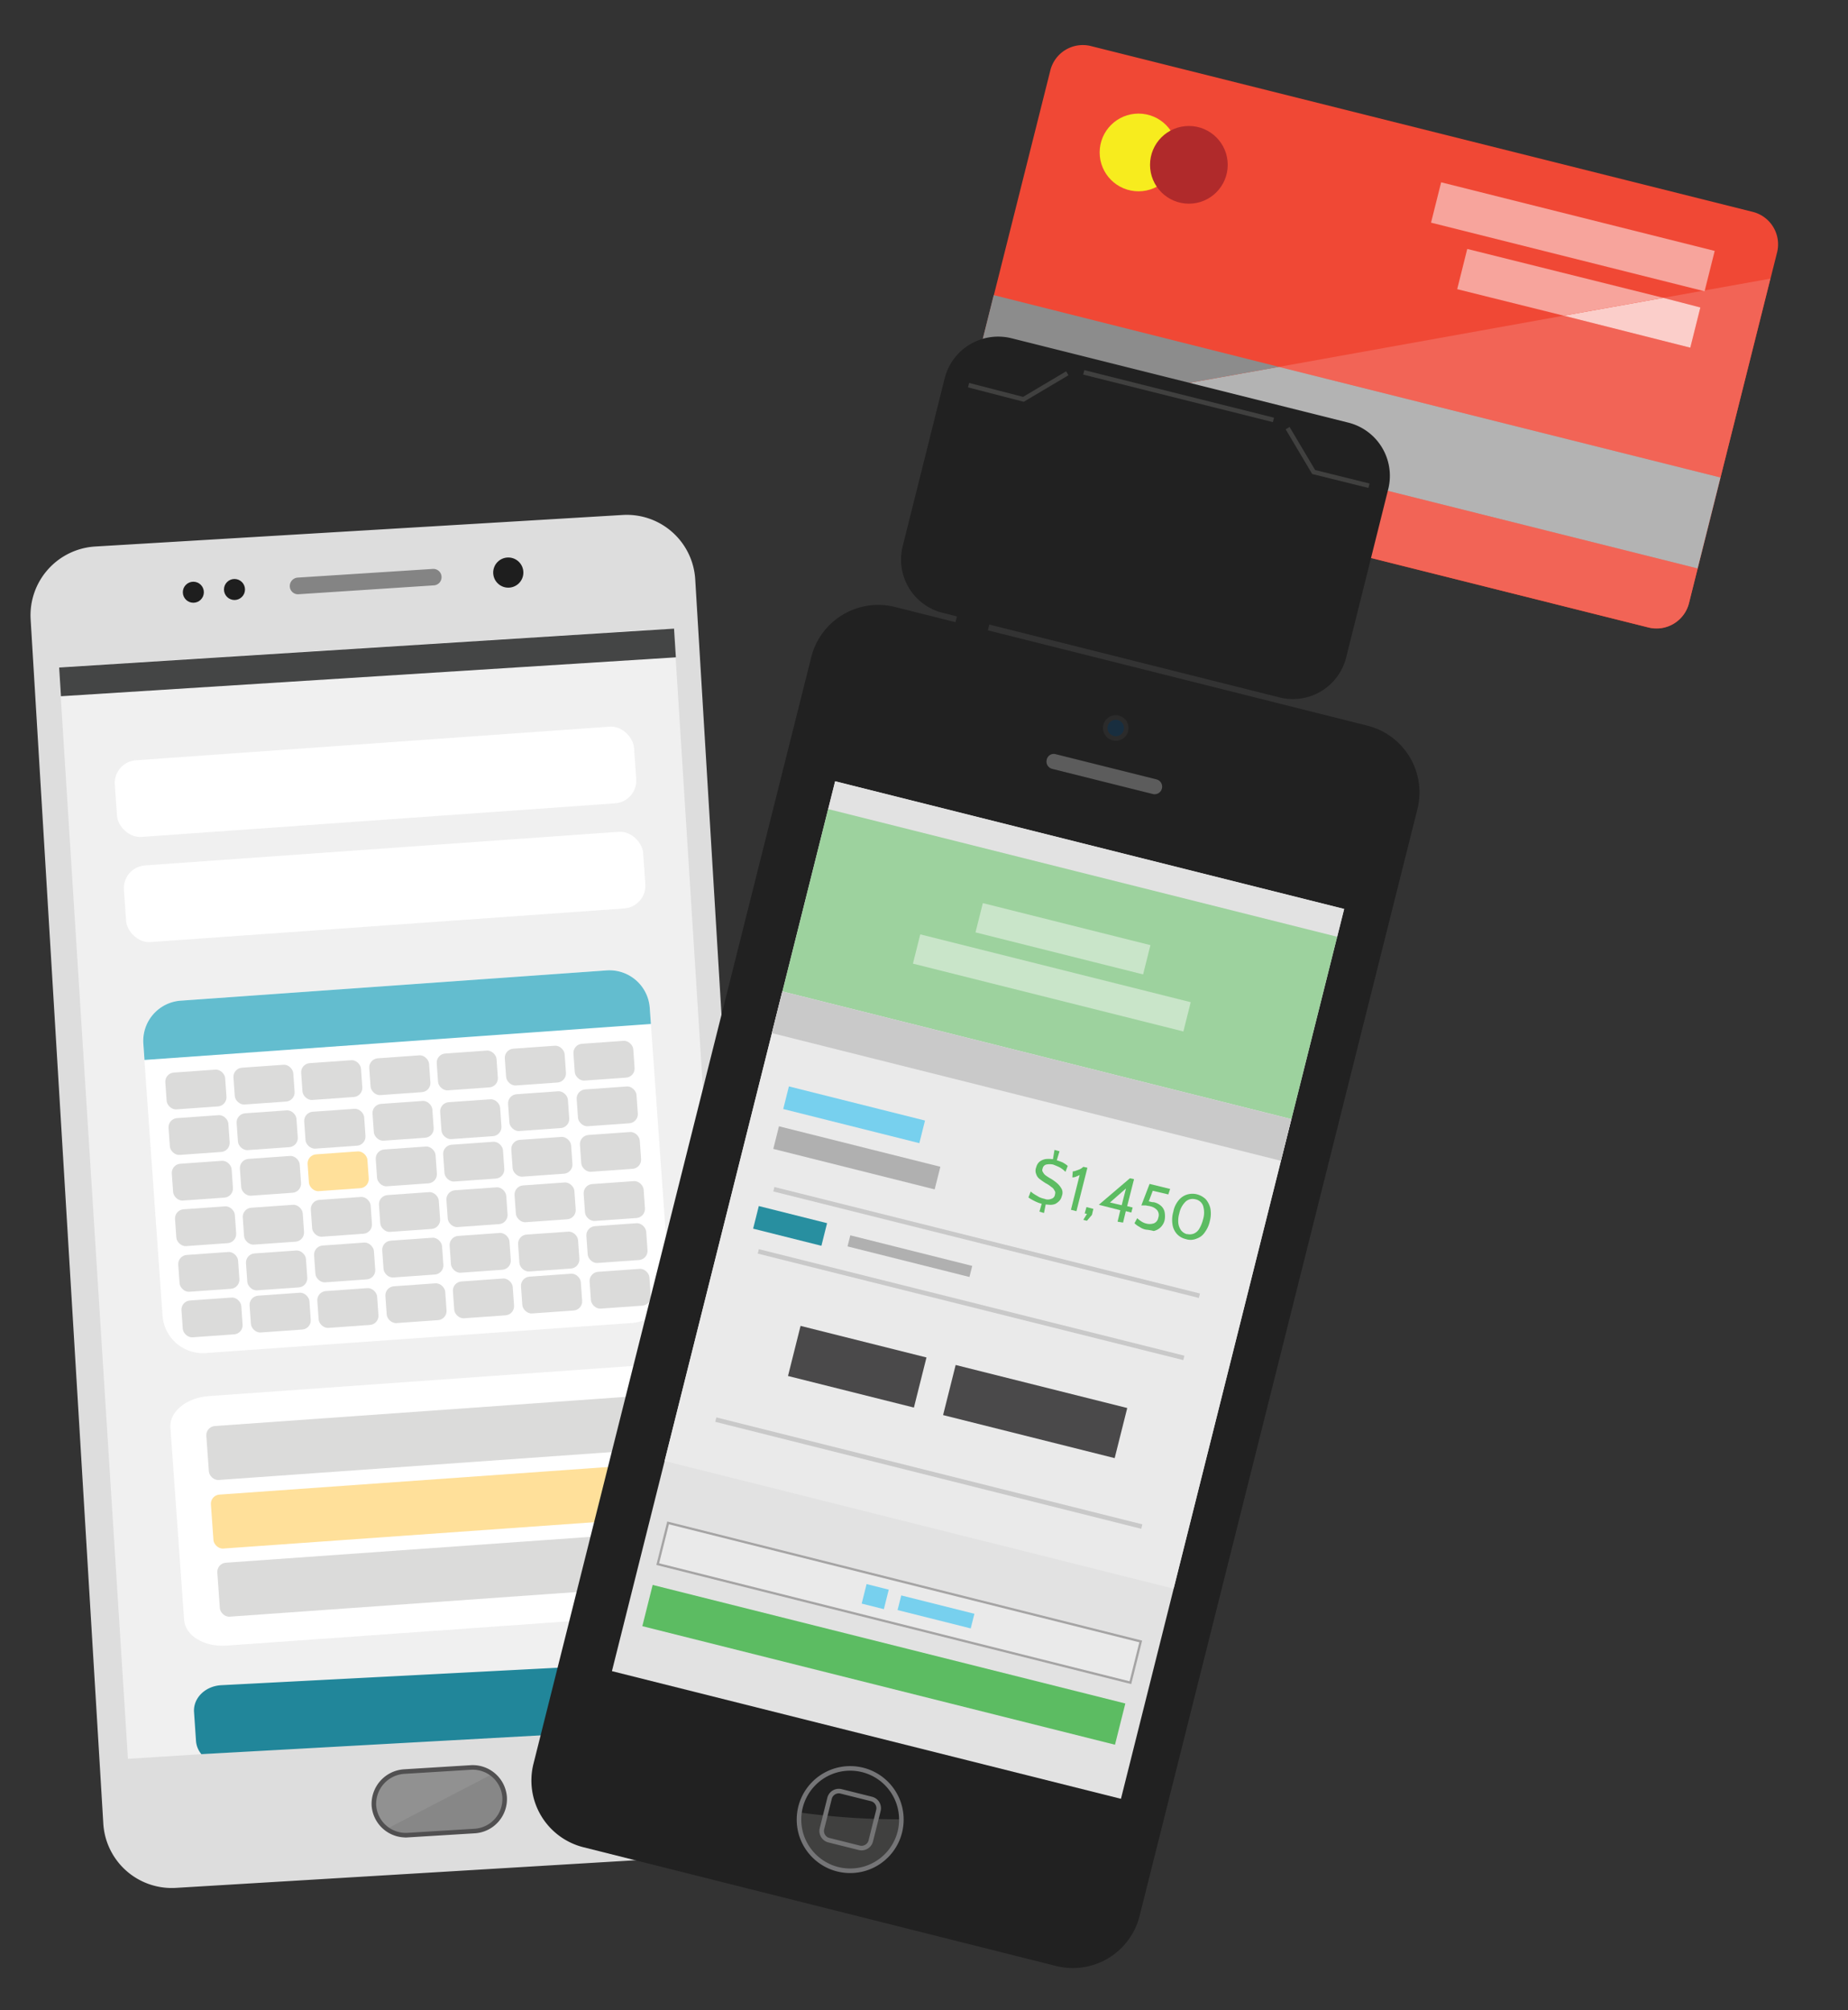 <svg xmlns="http://www.w3.org/2000/svg" viewBox="0 0 404.3 439.76"><rect x="0" y="0" width="404.3" height="439.76" fill="#333333" stroke="none"/><defs><style>.cls-1{fill:#ddd;}.cls-2{fill:#f0f0f0;}.cls-3{fill:#919191;}.cls-4{fill:#878787;}.cls-28,.cls-29,.cls-30,.cls-34,.cls-5{fill:none;stroke-miterlimit:10;}.cls-5{stroke:#515051;}.cls-6{fill:#848484;}.cls-7{fill:#1e1e1e;}.cls-8{fill:#444545;}.cls-9{fill:#f04835;}.cls-10{fill:#f26456;}.cls-11{fill:#b3b3b3;}.cls-12{fill:#8c8c8c;}.cls-13{fill:#f7ec1e;}.cls-14{fill:#b02a2b;}.cls-15{fill:#fbceca;}.cls-16{fill:#f7a49c;}.cls-17{fill:#fff;}.cls-18{fill:#dbdbda;}.cls-19{fill:#ffe09a;}.cls-20{fill:#63bdcf;}.cls-21{fill:#21869a;}.cls-22{fill:#212121;}.cls-23{fill:#e2e2e2;}.cls-24{fill:#5c5c5c;}.cls-25{fill:#2b2b2b;}.cls-26{fill:#182e3f;}.cls-27{fill:#40403f;}.cls-28{stroke:#757576;}.cls-29{stroke:#757577;}.cls-30{stroke:#40403f;}.cls-31{fill:#9dd29e;}.cls-32{fill:#c9e5c9;}.cls-33,.cls-42{fill:#eaeaea;}.cls-34{stroke:#c9c9c9;}.cls-35{fill:#c9c9c9;}.cls-36{isolation:isolate;}.cls-37{fill:#5cbc62;}.cls-38{fill:#77d0ee;}.cls-39{fill:#b0b0b0;}.cls-40{fill:#288fa0;}.cls-41{fill:#4a494a;}.cls-42{stroke:#a5a4a4;stroke-miterlimit:10;stroke-width:0.5px;}</style></defs><g id="Layer_1" data-name="Layer 1"><g id="Layer_1-2" data-name="Layer 1"><path class="cls-1" d="M20.8,119.56l115.4-6.9a15,15,0,0,1,15.9,14.1L168,390.16a15,15,0,0,1-14.1,15.9L38.5,413a15,15,0,0,1-15.9-14.1L6.7,135.46A15.07,15.07,0,0,1,20.8,119.56Z"/><polygon class="cls-2" points="162.52 376.26 154.63 376.76 44.06 383.75 27.99 384.77 12.88 145.95 147.41 137.44 162.52 376.26"/><path class="cls-3" d="M88.4,387.56l14.6-.9a7,7,0,0,1,7.4,6.5h0a7,7,0,0,1-6.5,7.4l-14.7.9a7,7,0,0,1-7.4-6.5h0A7.09,7.09,0,0,1,88.4,387.56Z"/><path class="cls-4" d="M89.2,401.46l14.6-.9a7.08,7.08,0,0,0,6.5-7.4h0a6.65,6.65,0,0,0-2.7-5l-23.1,12A8,8,0,0,0,89.2,401.46Z"/><path class="cls-5" d="M88.4,387.56l14.6-.9a7,7,0,0,1,7.4,6.5h0a7,7,0,0,1-6.5,7.4l-14.7.9a7,7,0,0,1-7.4-6.5h0A7.09,7.09,0,0,1,88.4,387.56Z"/><path class="cls-6" d="M65.1,126.36l29.6-1.9a1.79,1.79,0,0,1,1.9,1.7h0a1.79,1.79,0,0,1-1.7,1.9L65.3,130a1.79,1.79,0,0,1-1.9-1.7h0A1.86,1.86,0,0,1,65.1,126.36Z"/><circle class="cls-7" cx="111.2" cy="125.26" r="3.3"/><circle class="cls-7" cx="51.3" cy="128.96" r="2.3"/><circle class="cls-7" cx="42.3" cy="129.56" r="2.3"/><rect class="cls-8" x="13" y="141.76" width="134.8" height="6.3" transform="translate(-8.99 5.37) rotate(-3.62)"/></g><g id="Layer_4" data-name="Layer 4"><path class="cls-9" d="M210.5,92.16l19.3-76.8a7.32,7.32,0,0,1,8.8-5.3l144.9,36.3a7.32,7.32,0,0,1,5.3,8.8L369.5,132a7.32,7.32,0,0,1-8.8,5.3L215.8,101a7.27,7.27,0,0,1-5.4-8.3C210.4,92.46,210.5,92.36,210.5,92.16Z"/><polygon class="cls-10" points="376.4 104.46 279.8 80.26 342.1 69.06 369.8 76.06 372 67.26 363.9 65.16 387.3 60.96 376.4 104.46"/><path class="cls-10" d="M210.4,92.66l20.1-3.6,140.9,35.3-1.9,7.6a7.32,7.32,0,0,1-8.8,5.3L215.8,101A7.27,7.27,0,0,1,210.4,92.66Z"/><polygon class="cls-11" points="230.5 89.06 279.8 80.26 376.4 104.46 371.4 124.36 230.5 89.06"/><polygon class="cls-12" points="212.4 84.56 217.4 64.56 279.8 80.26 230.5 89.06 212.4 84.56"/><circle class="cls-13" cx="249.08" cy="33.35" r="8.5"/><circle class="cls-14" cx="260.1" cy="36.06" r="8.5"/><polygon class="cls-15" points="342.1 69.06 363.9 65.16 372 67.26 369.8 76.06 342.1 69.06"/><polygon class="cls-16" points="318.8 63.26 321 54.46 363.9 65.16 342.1 69.06 318.8 63.26"/><rect class="cls-16" x="339.56" y="20.95" width="9.1" height="61.7" transform="translate(210.15 372.97) rotate(-75.92)"/></g><rect class="cls-17" x="25.22" y="162.62" width="113.88" height="16.81" rx="4.98" transform="translate(-11.91 6.25) rotate(-4.06)"/><rect class="cls-17" x="27.22" y="185.62" width="113.88" height="16.81" rx="4.98" transform="translate(-13.54 6.45) rotate(-4.06)"/></g><g id="Layer_2" data-name="Layer 2"><path class="cls-17" d="M142.15,220.47,146.37,280a8.82,8.82,0,0,1-8.19,9.43L45,296a8.83,8.83,0,0,1-9.44-8.18l-4.22-59.49a8.82,8.82,0,0,1,8.18-9.43l93.16-6.62A8.84,8.84,0,0,1,142.15,220.47Z"/><rect class="cls-18" x="36.31" y="234.3" width="13.12" height="8.07" rx="2" transform="translate(-16.78 3.64) rotate(-4.06)"/><rect class="cls-18" x="51.22" y="233.24" width="13.12" height="8.07" rx="2" transform="translate(-16.67 4.69) rotate(-4.06)"/><rect class="cls-18" x="66.03" y="232.24" width="13.12" height="8.07" rx="2" transform="translate(-16.56 5.74) rotate(-4.06)"/><rect class="cls-18" x="80.93" y="231.18" width="13.12" height="8.07" rx="2" transform="translate(-16.45 6.79) rotate(-4.06)"/><rect class="cls-18" x="95.69" y="230.13" width="13.12" height="8.07" rx="2" transform="translate(-16.34 7.84) rotate(-4.06)"/><rect class="cls-18" x="110.59" y="229.07" width="13.12" height="8.07" rx="2" transform="translate(-16.23 8.89) rotate(-4.06)"/><rect class="cls-18" x="125.6" y="228" width="13.12" height="8.07" rx="2" transform="translate(-16.11 9.95) rotate(-4.06)"/><rect class="cls-18" x="37.02" y="244.27" width="13.12" height="8.07" rx="2" transform="translate(-17.49 3.71) rotate(-4.06)"/><rect class="cls-18" x="51.92" y="243.21" width="13.12" height="8.07" rx="2" transform="translate(-17.38 4.77) rotate(-4.06)"/><rect class="cls-18" x="66.73" y="242.21" width="13.12" height="8.07" rx="2" transform="matrix(1, -0.07, 0.07, 1, -17.27, 5.81)"/><rect class="cls-18" x="81.64" y="241.15" width="13.12" height="8.07" rx="2" transform="translate(-17.15 6.87) rotate(-4.06)"/><rect class="cls-18" x="96.39" y="240.1" width="13.12" height="8.07" rx="2" transform="matrix(1, -0.07, 0.07, 1, -17.04, 7.91)"/><rect class="cls-18" x="111.3" y="239.04" width="13.12" height="8.07" rx="2" transform="translate(-16.93 8.96) rotate(-4.06)"/><rect class="cls-18" x="126.31" y="237.98" width="13.12" height="8.07" rx="2" transform="translate(-16.82 10.03) rotate(-4.06)"/><rect class="cls-18" x="37.73" y="254.25" width="13.12" height="8.07" rx="2" transform="translate(-18.19 3.79) rotate(-4.06)"/><rect class="cls-18" x="52.63" y="253.19" width="13.12" height="8.07" rx="2" transform="translate(-18.08 4.84) rotate(-4.06)"/><rect class="cls-19" x="67.44" y="252.19" width="13.12" height="8.07" rx="2" transform="translate(-17.97 5.89) rotate(-4.06)"/><rect class="cls-18" x="82.35" y="251.13" width="13.12" height="8.07" rx="2" transform="translate(-17.86 6.94) rotate(-4.06)"/><rect class="cls-18" x="97.1" y="250.08" width="13.12" height="8.07" rx="2" transform="translate(-17.75 7.99) rotate(-4.06)"/><rect class="cls-18" x="112.01" y="249.02" width="13.12" height="8.07" rx="2" transform="translate(-17.64 9.04) rotate(-4.06)"/><rect class="cls-18" x="127.02" y="247.95" width="13.12" height="8.07" rx="2" transform="translate(-17.52 10.1) rotate(-4.06)"/><rect class="cls-18" x="38.44" y="264.22" width="13.12" height="8.07" rx="2" transform="translate(-18.9 3.86) rotate(-4.06)"/><rect class="cls-18" x="53.34" y="263.16" width="13.12" height="8.07" rx="2" transform="matrix(1, -0.07, 0.07, 1, -18.79, 4.92)"/><rect class="cls-18" x="68.15" y="262.16" width="13.12" height="8.07" rx="2" transform="translate(-18.68 5.96) rotate(-4.06)"/><rect class="cls-18" x="83.06" y="261.1" width="13.12" height="8.07" rx="2" transform="translate(-18.57 7.02) rotate(-4.06)"/><rect class="cls-18" x="97.81" y="260.05" width="13.12" height="8.07" rx="2" transform="translate(-18.45 8.06) rotate(-4.06)"/><rect class="cls-18" x="112.72" y="258.99" width="13.12" height="8.07" rx="2" transform="translate(-18.34 9.11) rotate(-4.06)"/><rect class="cls-18" x="127.73" y="257.93" width="13.12" height="8.07" rx="2" transform="matrix(1, -0.07, 0.07, 1, -18.23, 10.18)"/><rect class="cls-18" x="39.14" y="274.2" width="13.12" height="8.07" rx="2" transform="translate(-19.6 3.94) rotate(-4.06)"/><rect class="cls-18" x="54.05" y="273.14" width="13.12" height="8.07" rx="2" transform="matrix(1, -0.07, 0.07, 1, -19.49, 4.99)"/><rect class="cls-18" x="68.86" y="272.14" width="13.12" height="8.07" rx="2" transform="translate(-19.38 6.04) rotate(-4.06)"/><rect class="cls-18" x="83.77" y="271.08" width="13.12" height="8.07" rx="2" transform="translate(-19.27 7.09) rotate(-4.06)"/><rect class="cls-18" x="98.52" y="270.03" width="13.12" height="8.07" rx="2" transform="translate(-19.16 8.14) rotate(-4.06)"/><rect class="cls-18" x="113.43" y="268.97" width="13.12" height="8.07" rx="2" transform="matrix(1, -0.07, 0.07, 1, -19.05, 9.19)"/><rect class="cls-18" x="128.43" y="267.9" width="13.12" height="8.07" rx="2" transform="translate(-18.93 10.25) rotate(-4.06)"/><rect class="cls-18" x="39.85" y="284.17" width="13.12" height="8.07" rx="2" transform="translate(-20.31 4.01) rotate(-4.06)"/><rect class="cls-18" x="54.76" y="283.11" width="13.12" height="8.07" rx="2" transform="translate(-20.2 5.07) rotate(-4.06)"/><rect class="cls-18" x="69.57" y="282.11" width="13.12" height="8.07" rx="2" transform="translate(-20.09 6.11) rotate(-4.06)"/><rect class="cls-18" x="84.47" y="281.05" width="13.12" height="8.07" rx="2" transform="translate(-19.98 7.17) rotate(-4.06)"/><rect class="cls-18" x="99.23" y="280" width="13.12" height="8.07" rx="2" transform="translate(-19.86 8.21) rotate(-4.06)"/><rect class="cls-18" x="114.13" y="278.94" width="13.12" height="8.07" rx="2" transform="translate(-19.75 9.27) rotate(-4.06)"/><rect class="cls-18" x="129.14" y="277.88" width="13.12" height="8.07" rx="2" transform="translate(-19.64 10.33) rotate(-4.06)"/><path class="cls-20" d="M142.15,220.47l.25,3.54L31.61,231.88l-.25-3.54a8.82,8.82,0,0,1,8.18-9.43l93.16-6.62A8.84,8.84,0,0,1,142.15,220.47Z"/><path class="cls-17" d="M148.08,304.41l3,42.11c.25,3.44-3.5,6.51-8.37,6.86L49.53,360c-4.86.34-9-2.17-9.25-5.61l-3-42.11c-.24-3.44,3.5-6.52,8.37-6.86l93.16-6.62C143.69,298.45,147.84,301,148.08,304.41Z"/><rect class="cls-18" x="45.32" y="308.69" width="95.91" height="11.83" rx="2" transform="translate(-22.06 7.4) rotate(-4.06)"/><rect class="cls-19" x="46.32" y="323.69" width="95.91" height="11.83" rx="2" transform="translate(-23.12 7.51) rotate(-4.06)"/><rect class="cls-18" x="47.72" y="338.59" width="95.91" height="11.83" rx="2" transform="translate(-24.17 7.65) rotate(-4.06)"/><path class="cls-21" d="M155.2,375a4.81,4.81,0,0,1-.57,2.62L44.06,383.75a5.05,5.05,0,0,1-1.18-2.91l-.43-6.31c-.21-3.06,2.47-5.7,6-5.87L148,363.49c3.51-.19,6.52,2.15,6.73,5.21Z"/></g><g id="Layer_3" data-name="Layer 3"><g id="Layer_3-2" data-name="Layer 3"><path class="cls-22" d="M195.7,132.76l103.5,26A15.05,15.05,0,0,1,310.1,177l-60.8,242.2a15.05,15.05,0,0,1-18.2,10.9l-103.5-26a15.05,15.05,0,0,1-10.9-18.2l60.8-242.2A15.1,15.1,0,0,1,195.7,132.76Z"/><rect class="cls-23" x="113.62" y="224.81" width="200.71" height="114.81" transform="translate(-111.82 421.1) rotate(-75.92)"/><path class="cls-24" d="M231,165l22,5.5a1.64,1.64,0,0,1,1.2,2h0a1.64,1.64,0,0,1-2,1.2l-22-5.5a1.64,1.64,0,0,1-1.2-2h0A1.57,1.57,0,0,1,231,165Z"/><circle class="cls-25" cx="244.1" cy="159.26" r="2.8"/><circle class="cls-26" cx="244.1" cy="159.26" r="1.8"/><circle class="cls-22" cx="186" cy="398.06" r="11.2"/><path class="cls-27" d="M183.3,409a11.05,11.05,0,0,0,13.6-8,10.32,10.32,0,0,0,.4-3,161,161,0,0,1-22.4-1.5A11.25,11.25,0,0,0,183.3,409Z"/><path class="cls-28" d="M183.9,391.86l6.8,1.7a2.09,2.09,0,0,1,1.5,2.4l-1.7,6.8a2.09,2.09,0,0,1-2.4,1.5l-6.8-1.7a2.09,2.09,0,0,1-1.5-2.4l1.7-6.8A2.09,2.09,0,0,1,183.9,391.86Z"/><circle class="cls-29" cx="186" cy="398.06" r="11.2"/><rect class="cls-22" x="209.88" y="132.19" width="6" height="7.3" transform="translate(29.33 309.27) rotate(-75.92)"/><path class="cls-22" d="M221.3,74,295,92.46a12,12,0,0,1,8.7,14.6l-9.2,36.8a12,12,0,0,1-14.6,8.7l-73.7-18.5a12,12,0,0,1-8.7-14.6l9.2-36.8A12.07,12.07,0,0,1,221.3,74Z"/><polyline class="cls-30" points="211.9 84.26 223.9 87.36 233.5 81.66"/><polyline class="cls-30" points="299.5 106.26 287.4 103.26 281.7 93.66"/><line class="cls-30" x1="278.6" y1="91.86" x2="237.1" y2="81.46"/><rect class="cls-23" x="234.47" y="130.56" width="6.3" height="114.81" transform="translate(-2.5 372.71) rotate(-75.92)"/><rect class="cls-31" x="211.25" y="153.55" width="41.2" height="114.81" transform="translate(-29.17 384.51) rotate(-75.92)"/><rect class="cls-32" x="229.25" y="186.47" width="6.6" height="37.8" transform="translate(-23.22 380.97) rotate(-75.92)"/><rect class="cls-32" x="226.83" y="184.53" width="6.6" height="61" transform="translate(-34.44 385.93) rotate(-75.92)"/><rect class="cls-33" x="161.01" y="224.82" width="105.91" height="114.81" transform="translate(-111.84 421.09) rotate(-75.92)"/><line class="cls-34" x1="165.9" y1="273.76" x2="259" y2="297.06"/><line class="cls-34" x1="169.3" y1="260.16" x2="262.4" y2="283.46"/><rect class="cls-35" x="220.98" y="178.01" width="9.4" height="114.81" transform="translate(-57.57 397.04) rotate(-75.92)"/><g class="cls-36"><path class="cls-37" d="M228,263.36a5.64,5.64,0,0,1-1.2-.4,9.29,9.29,0,0,1-1-.5,5.58,5.58,0,0,1-.8-.5l.5-1.3a5.55,5.55,0,0,0,.8.6c.3.2.7.4,1,.6a5.64,5.64,0,0,0,1.2.4,1.93,1.93,0,0,0,1.5,0,1.08,1.08,0,0,0,.8-.9c.1-.4.1-.7-.1-.9a1.68,1.68,0,0,0-.7-.8,6.22,6.22,0,0,0-1.2-.8,14.63,14.63,0,0,1-1.3-.9,2.1,2.1,0,0,1-.8-1.1,1.93,1.93,0,0,1,0-1.5,2.4,2.4,0,0,1,.7-1.2,3,3,0,0,1,1.4-.6,6.23,6.23,0,0,1,1.9.1c.6.2,1.2.4,1.7.6a6.22,6.22,0,0,1,1.2.8l-.5,1.3a5.67,5.67,0,0,0-1.3-1c-.4-.2-.9-.4-1.4-.6a3.78,3.78,0,0,0-1.5,0,1.08,1.08,0,0,0-.8.9.75.75,0,0,0,.1.8,1.87,1.87,0,0,0,.6.7,10.54,10.54,0,0,0,1.1.7,9.73,9.73,0,0,1,1.5,1.1,4.7,4.7,0,0,1,.9,1.2,1.93,1.93,0,0,1,0,1.5,2.34,2.34,0,0,1-.5,1,3.51,3.51,0,0,1-.9.7,2.74,2.74,0,0,1-1.3.2A11.55,11.55,0,0,1,228,263.36Zm-.6,1.7.7-2.4.8.2-.5,2.5Zm2.9-11.1.4-2.4,1.1.3-.7,2.3Z"/><path class="cls-37" d="M234.3,264.66l1.9-7.6c-.4.2-.7.3-.9.4a1.7,1.7,0,0,1-.7.1l.1-1.3a2.35,2.35,0,0,0,.8-.2,6.89,6.89,0,0,0,.8-.3,3,3,0,0,0,.7-.5l.9.2-2.4,9.5Z"/><path class="cls-37" d="M237.8,267.06l-.8-.2.8-1.3-.5-.1.4-1.4,1.5.4-.3,1.3Z"/><path class="cls-37" d="M244.5,267.26l.6-2.5-4.7-1.2,6.8-5.8.9.2-1.5,5.9,1.2.3-.3,1.1-1.2-.3-.6,2.5Zm-2-3.9-.1-.4,3,.7,1.1-4.3.1.4Z"/><path class="cls-37" d="M250.7,269a3.51,3.51,0,0,1-1.4-.6,4.44,4.44,0,0,1-1.1-.8l.6-1.1a5.5,5.5,0,0,0,.9.7,3.34,3.34,0,0,0,1.2.5,2.86,2.86,0,0,0,1.6-.1,1.59,1.59,0,0,0,.9-1.2,1.71,1.71,0,0,0-.2-1.6,2.75,2.75,0,0,0-1.5-.9c-.3-.1-.7-.1-1-.2h-1l1.8-4.7,4.5,1.1-.4,1.2-3.4-.8-1.1,2.9-.1-.6a2,2,0,0,1,.7.1,2,2,0,0,0,.7.1,3.45,3.45,0,0,1,1.6.8,2.48,2.48,0,0,1,.8,1.4,4.84,4.84,0,0,1,0,1.7,3.19,3.19,0,0,1-.9,1.6,3.15,3.15,0,0,1-1.5.8C251.9,269.16,251.3,269.06,250.7,269Z"/><path class="cls-37" d="M259.4,271.06a3.74,3.74,0,0,1-2-1.2,4,4,0,0,1-.9-2.1,6.41,6.41,0,0,1,.2-2.7,5.35,5.35,0,0,1,1.1-2.4,3.8,3.8,0,0,1,1.8-1.3,4.07,4.07,0,0,1,2.2-.1,4.33,4.33,0,0,1,2,1.1,4.72,4.72,0,0,1,1,2,6.25,6.25,0,0,1-.1,2.7,6.35,6.35,0,0,1-1.1,2.5,3.44,3.44,0,0,1-1.8,1.4A3.3,3.3,0,0,1,259.4,271.06Zm.3-1.1a2.45,2.45,0,0,0,1.5-.1,2.54,2.54,0,0,0,1.2-1.1,7.56,7.56,0,0,0,.8-2,5.06,5.06,0,0,0,0-3,2.22,2.22,0,0,0-1.7-1.4,2.27,2.27,0,0,0-2.1.5,4.92,4.92,0,0,0-1.4,2.6,5.66,5.66,0,0,0-.2,2.2,3.39,3.39,0,0,0,.6,1.5A2.42,2.42,0,0,0,259.7,270Z"/></g><rect class="cls-38" x="184.31" y="228.53" width="5.1" height="30.7" transform="translate(-95.15 365.79) rotate(-75.92)"/><rect class="cls-39" x="184.91" y="235.1" width="5.1" height="36.4" transform="translate(-103.84 373.5) rotate(-75.92)"/><rect class="cls-40" x="170.31" y="260.49" width="5.1" height="15.4" transform="translate(-129.33 370.61) rotate(-75.92)"/><rect class="cls-39" x="197.81" y="261.05" width="2.5" height="27.5" transform="translate(-115.91 401.03) rotate(-75.92)"/><line class="cls-34" x1="156.6" y1="310.56" x2="249.8" y2="333.96"/><rect class="cls-41" x="181.9" y="284.79" width="11.3" height="28.4" transform="translate(-148.09 408.17) rotate(-75.92)"/><rect class="cls-41" x="220.83" y="289.45" width="11.3" height="38.7" transform="translate(-128.15 453.35) rotate(-75.92)"/><rect class="cls-42" x="192.08" y="297.33" width="9.3" height="106.61" transform="translate(-191.23 456.15) rotate(-75.92)"/><rect class="cls-37" x="188.71" y="310.91" width="9.3" height="106.61" transform="translate(-206.95 463.15) rotate(-75.92)"/><rect class="cls-38" x="203.12" y="344.39" width="3.3" height="16.5" transform="translate(-187.09 465.46) rotate(-75.92)"/><rect class="cls-38" x="189.28" y="346.78" width="4.4" height="5" transform="translate(-193.89 450.04) rotate(-75.92)"/></g></g></svg>